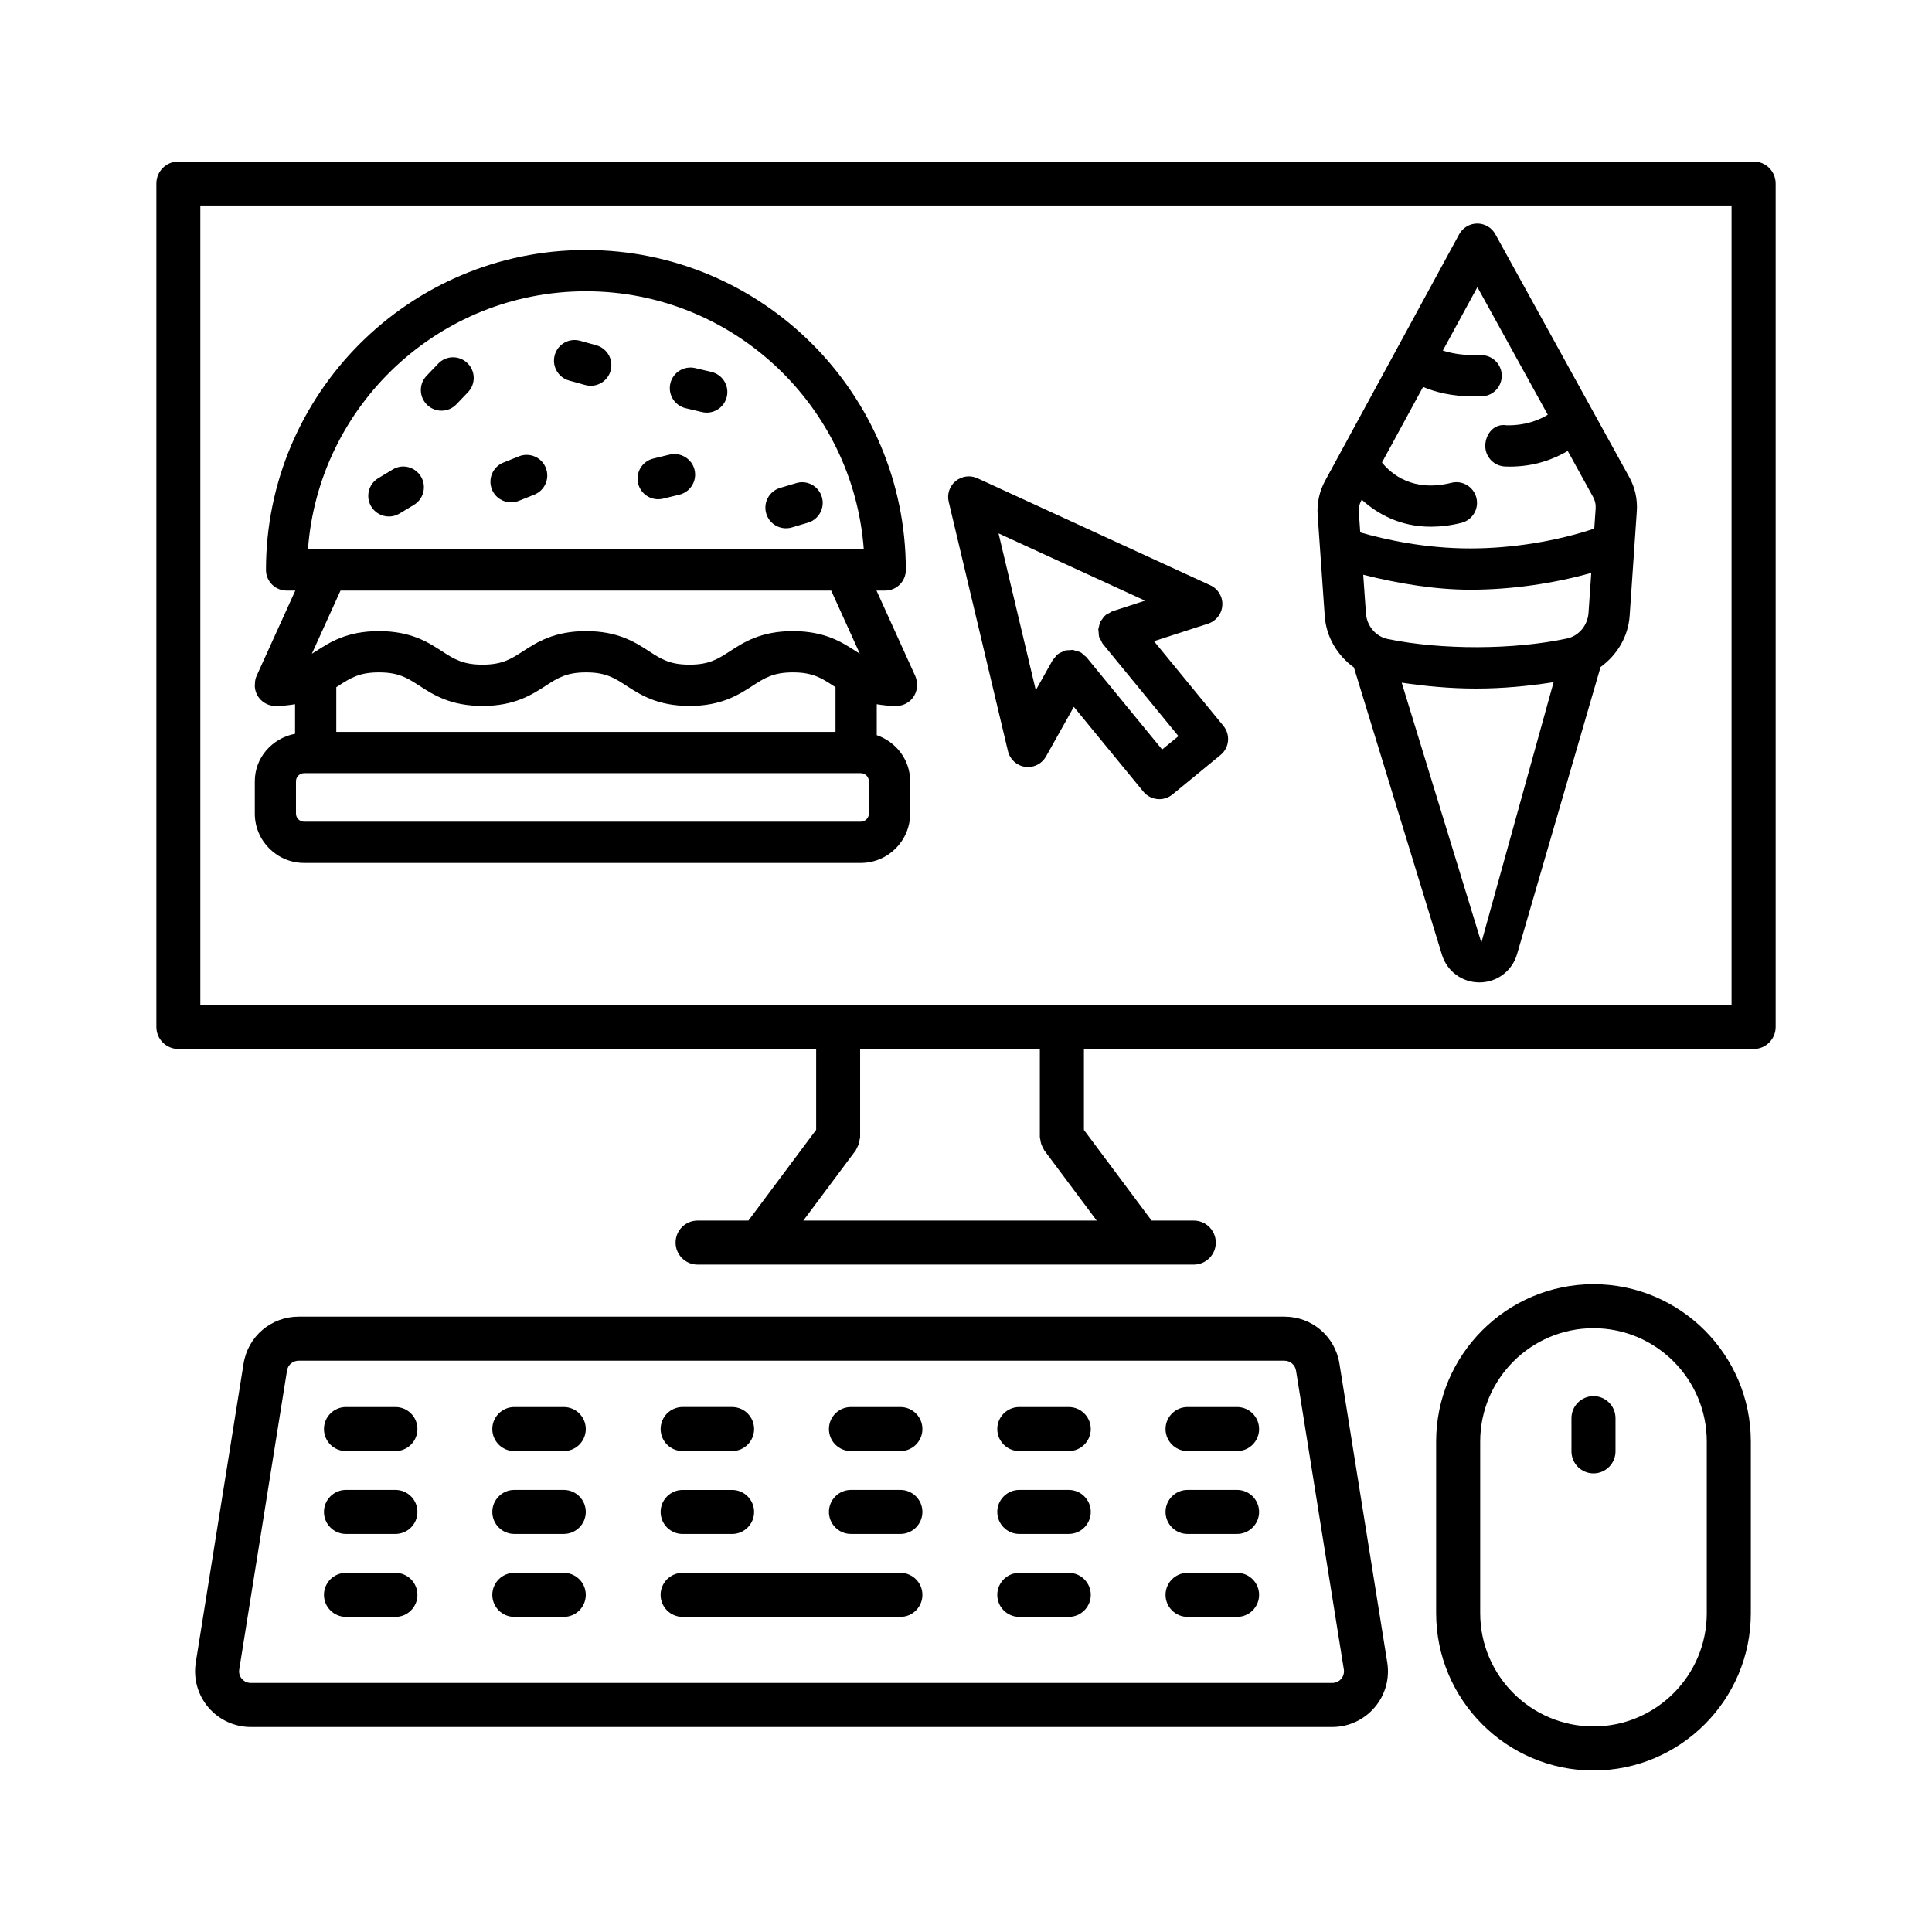 <?xml version="1.0" encoding="UTF-8"?>
<!-- Uploaded to: SVG Repo, www.svgrepo.com, Generator: SVG Repo Mixer Tools -->
<svg fill="#000000" width="800px" height="800px" version="1.1" viewBox="144 144 512 512" xmlns="http://www.w3.org/2000/svg">
 <g>
  <path d="m224.6 372.69h147.52c7.211 0 13.082-5.871 13.082-13.09v-8.543c0-5.719-3.738-10.453-8.855-12.234v-8.199c1.57 0.27 3.258 0.457 5.203 0.457 3.019 0 5.469-2.449 5.469-5.469 0-0.062-0.035-0.117-0.035-0.18 0.012-0.781-0.109-1.574-0.453-2.332l-10.25-22.594h2.305c3.019 0 5.469-2.449 5.469-5.469 0-46.75-38.031-84.785-84.785-84.785-46.75 0-84.785 38.031-84.785 84.785 0 3.019 2.449 5.469 5.469 5.469h2.305l-10.25 22.594c-0.348 0.758-0.465 1.547-0.453 2.332-0.004 0.062-0.035 0.117-0.035 0.18 0 3.019 2.449 5.469 5.469 5.469 1.945 0 3.637-0.191 5.203-0.457v7.832c-6.019 1.176-10.668 6.238-10.668 12.602v8.543c-0.008 7.215 5.863 13.09 13.082 13.09zm149.66-13.09c0 1.188-0.961 2.156-2.148 2.156h-147.52c-1.188 0-2.156-0.969-2.156-2.156v-8.543c0-1.188 0.969-2.156 2.156-2.156h147.52c1.188 0 2.148 0.969 2.148 2.156zm-75-138.41c38.879 0 70.84 30.207 73.652 68.383h-147.3c2.812-38.172 34.773-68.383 73.652-68.383zm65.012 79.316 7.59 16.73c-0.348-0.223-0.684-0.422-1.055-0.66-3.66-2.371-8.215-5.324-16.684-5.324s-13.02 2.953-16.68 5.324c-3.188 2.07-5.496 3.566-10.727 3.566s-7.539-1.496-10.727-3.566c-3.66-2.371-8.207-5.324-16.68-5.324-8.477 0-13.031 2.953-16.691 5.324-3.188 2.07-5.504 3.566-10.742 3.566-5.254 0-7.559-1.496-10.762-3.566-3.66-2.371-8.215-5.324-16.691-5.324-8.477 0-13.031 2.953-16.691 5.324-0.379 0.246-0.73 0.453-1.09 0.68l7.598-16.754zm-130.59 25.25c3.195-2.07 5.504-3.566 10.75-3.566 5.246 0 7.551 1.496 10.75 3.566 3.664 2.371 8.223 5.324 16.707 5.324 8.477 0 13.031-2.953 16.691-5.324 3.188-2.07 5.504-3.566 10.742-3.566 5.231 0 7.539 1.496 10.727 3.566 3.66 2.371 8.207 5.324 16.68 5.324 8.469 0 13.02-2.953 16.68-5.324 3.188-2.07 5.496-3.566 10.727-3.566 5.238 0 7.547 1.496 10.734 3.566 0.168 0.109 0.375 0.227 0.547 0.34v11.867h-132.3v-11.855c0.18-0.117 0.391-0.238 0.566-0.352z"/>
  <path d="m248.05 268.43-3.809 2.293c-2.586 1.559-3.422 4.918-1.863 7.504 1.023 1.707 2.832 2.648 4.691 2.648 0.961 0 1.93-0.25 2.812-0.785l3.809-2.293c2.586-1.559 3.422-4.918 1.863-7.504-1.566-2.606-4.918-3.453-7.504-1.863z"/>
  <path d="m321.45 264.47-4.32 1.055c-2.934 0.711-4.734 3.672-4.016 6.606 0.605 2.5 2.848 4.172 5.305 4.172 0.434 0 0.867-0.051 1.305-0.156l4.32-1.055c2.934-0.711 4.734-3.672 4.016-6.606-0.715-2.941-3.734-4.703-6.609-4.016z"/>
  <path d="m302.02 235.5-4.277-1.188c-2.945-0.812-5.938 0.895-6.734 3.801-0.812 2.91 0.895 5.922 3.801 6.734l4.277 1.188c0.492 0.137 0.98 0.199 1.465 0.199 2.398 0 4.598-1.586 5.266-4 0.816-2.91-0.891-5.922-3.797-6.734z"/>
  <path d="m332.55 242.57-4.32-1.023c-2.918-0.676-5.887 1.109-6.578 4.059-0.699 2.934 1.117 5.879 4.059 6.578l4.32 1.023c0.422 0.098 0.848 0.148 1.266 0.148 2.469 0 4.719-1.695 5.309-4.207 0.699-2.934-1.113-5.879-4.055-6.578z"/>
  <path d="m260.12 240.38-3.074 3.211c-2.086 2.18-2.016 5.637 0.172 7.731 1.062 1.012 2.418 1.516 3.781 1.516 1.438 0 2.875-0.562 3.949-1.688l3.074-3.211c2.086-2.18 2.016-5.637-0.172-7.731-2.199-2.09-5.644-2.027-7.731 0.172z"/>
  <path d="m281.54 264.93-4.129 1.652c-2.805 1.117-4.172 4.301-3.047 7.106 0.855 2.141 2.902 3.438 5.074 3.438 0.676 0 1.367-0.129 2.027-0.391l4.129-1.652c2.805-1.117 4.172-4.301 3.047-7.106-1.113-2.812-4.312-4.152-7.102-3.047z"/>
  <path d="m361.8 275.71c-0.859-2.898-3.902-4.57-6.797-3.68l-4.258 1.266c-2.898 0.859-4.543 3.906-3.68 6.797 0.703 2.379 2.883 3.906 5.238 3.906 0.512 0 1.039-0.07 1.559-0.227l4.258-1.266c2.898-0.859 4.543-3.906 3.68-6.797z"/>
  <path d="m608.73 186.8h-417.46c-3.219 0-5.828 2.613-5.828 5.828v223.53c0 3.219 2.613 5.836 5.828 5.836h169.02v21.418l-17.949 24.051h-13.477c-3.219 0-5.828 2.621-5.828 5.836 0 3.219 2.613 5.836 5.828 5.836h131.5c3.219 0 5.836-2.621 5.836-5.836 0-3.219-2.621-5.836-5.836-5.836l-11.18 0.004-17.934-24.031v-21.438h177.48c3.219 0 5.836-2.621 5.836-5.836v-223.53c0-3.219-2.621-5.832-5.836-5.832zm-189.02 259.24c0.047 0.383 0.102 0.746 0.227 1.117 0.133 0.398 0.316 0.754 0.527 1.109 0.109 0.188 0.141 0.398 0.273 0.578l13.898 18.621h-77.742l13.898-18.621c0.145-0.191 0.18-0.422 0.297-0.625 0.191-0.332 0.363-0.66 0.488-1.031 0.133-0.398 0.195-0.785 0.242-1.195 0.023-0.219 0.129-0.41 0.129-0.633v-23.359h47.625v23.359c0 0.238 0.109 0.445 0.137 0.68zm183.18-35.711h-405.8v-211.87h405.79v211.87z"/>
  <path d="m415.68 347.22c0.254 0.035 0.496 0.051 0.754 0.051 1.965 0 3.785-1.055 4.769-2.797l7.371-13.152 18.426 22.465c0.926 1.125 2.25 1.828 3.688 1.973 0.184 0.023 0.355 0.027 0.543 0.027 1.254 0 2.492-0.434 3.473-1.238l12.77-10.477c2.32-1.914 2.66-5.359 0.754-7.695l-18.41-22.457 14.34-4.644c2.148-0.699 3.644-2.633 3.773-4.883 0.145-2.25-1.125-4.348-3.176-5.289l-61.734-28.367c-1.898-0.875-4.121-0.582-5.75 0.738-1.617 1.324-2.336 3.461-1.852 5.488l15.703 66.105c0.516 2.188 2.324 3.84 4.559 4.152zm31.773-44.039-8.625 2.797c-0.348 0.113-0.609 0.344-0.918 0.516-0.285 0.16-0.602 0.242-0.863 0.461-0.016 0.016-0.023 0.035-0.039 0.047-0.441 0.371-0.77 0.832-1.074 1.312-0.078 0.121-0.203 0.215-0.27 0.344-0.238 0.457-0.34 0.961-0.441 1.473-0.035 0.184-0.137 0.348-0.152 0.535-0.027 0.281 0.062 0.566 0.078 0.852 0.027 0.434 0.02 0.867 0.148 1.285 0.008 0.023 0 0.047 0.008 0.07 0.102 0.312 0.312 0.543 0.461 0.824 0.168 0.32 0.27 0.668 0.504 0.957l20.031 24.43-4.328 3.543-19.93-24.309c-0.004-0.008-0.012-0.012-0.016-0.02l-0.082-0.102c-0.191-0.23-0.449-0.348-0.664-0.539-0.293-0.262-0.535-0.562-0.887-0.762-0.027-0.016-0.055-0.012-0.082-0.027-0.367-0.199-0.777-0.266-1.176-0.375-0.289-0.078-0.566-0.227-0.859-0.258-0.273-0.027-0.543 0.055-0.82 0.066-0.426 0.02-0.855 0-1.262 0.117-0.191 0.055-0.352 0.195-0.539 0.27-0.473 0.195-0.941 0.387-1.348 0.711-0.023 0.016-0.047 0.02-0.07 0.035-0.328 0.27-0.523 0.621-0.77 0.941-0.168 0.215-0.391 0.367-0.527 0.617l-0.055 0.098c-0.008 0.02-0.02 0.035-0.031 0.051l-4.359 7.766-9.871-41.555z"/>
  <path d="m502.8 320.88 23.328 76.137c1.352 4.398 5.34 7.332 9.922 7.332h0.07c4.613-0.027 8.598-3.019 9.906-7.465l22.145-76.121c4.332-3.137 7.336-8.02 7.707-13.633l1.285-18.758c0-0.023 0.004-0.043 0.004-0.062l0.605-8.832c0.215-3.144-0.469-6.266-1.992-9.012l-35.504-64.402c-0.953-1.742-2.789-2.824-4.785-2.824h-0.016c-1.992 0.008-3.828 1.102-4.785 2.856l-35.562 65.387c-1.48 2.742-2.148 5.828-1.938 8.941l1.879 26.848c0.398 5.625 3.406 10.48 7.731 13.609zm62.176-14.492c-0.227 3.34-2.562 6.137-5.68 6.812-14.121 3.031-33.312 3.082-47.562 0.137-3.144-0.656-5.523-3.461-5.75-6.824l-0.715-10.199c9.418 2.363 19.172 3.965 28.359 3.965 10.793 0 22.055-1.625 32.074-4.457zm-28.402 87.414-21.109-68.887c6.242 0.93 12.844 1.562 19.711 1.562 7.188 0 14.066-0.684 20.543-1.695zm-1.051-173.71 18.652 33.82c-2.281 1.383-5.801 2.875-10.895 2.801-3.289-0.57-5.551 2.234-5.664 5.254-0.113 3.019 2.25 5.559 5.266 5.664 0.414 0.023 0.824 0.027 1.223 0.027 6.648 0 11.785-2.043 15.359-4.148l6.746 12.234c0.496 0.906 0.727 1.938 0.656 2.988l-0.367 5.348c-9.906 3.309-21.625 5.258-32.875 5.258-12.051 0-22.461-2.324-29.145-4.246l-0.379-5.438c-0.07-1.031 0.156-2.07 0.641-2.977l0.137-0.246c4.231 3.809 10.199 7.152 18.316 7.152 2.504 0 5.211-0.312 8.07-1.016 2.934-0.727 4.727-3.688 4-6.621-0.727-2.926-3.672-4.734-6.621-4-10.188 2.547-15.902-2.281-18.406-5.375l10.891-20.027c3.172 1.332 7.527 2.531 13.723 2.531 0.598 0 1.223-0.008 1.863-0.035 3.019-0.105 5.367-2.641 5.266-5.66-0.113-2.945-2.535-5.266-5.469-5.266-0.059 0-0.129 0-0.199 0.008-4.594 0.129-7.789-0.508-9.945-1.219z"/>
  <path d="m566.29 484.32c-22.992 0-41.699 18.719-41.699 41.711v45.469c0 22.992 18.707 41.699 41.699 41.699 22.992 0 41.699-18.707 41.699-41.699v-45.469c-0.004-22.992-18.711-41.711-41.699-41.711zm30.023 87.18c0 16.559-13.469 30.023-30.023 30.023-16.559 0-30.023-13.469-30.023-30.023v-45.469c0-16.57 13.469-30.039 30.023-30.039 16.559 0 30.023 13.469 30.023 30.039z"/>
  <path d="m566.29 513.99c-3.219 0-5.836 2.621-5.836 5.836v8.797c0 3.219 2.621 5.836 5.836 5.836 3.219 0 5.836-2.621 5.836-5.836v-8.797c0-3.219-2.621-5.836-5.836-5.836z"/>
  <path d="m484.39 492.93h-261.25c-7.297 0-13.43 5.238-14.59 12.441l-12.664 79.195c-0.684 4.285 0.535 8.625 3.344 11.914 2.812 3.305 6.91 5.195 11.246 5.195h286.57c4.344 0 8.441-1.895 11.246-5.195 2.82-3.289 4.027-7.633 3.344-11.914l-12.672-79.195c-1.148-7.203-7.285-12.441-14.574-12.441zm15.035 95.992c-0.34 0.398-1.125 1.082-2.379 1.082h-286.57c-1.254 0-2.019-0.684-2.371-1.082-0.348-0.414-0.906-1.281-0.703-2.504l12.66-79.195c0.242-1.523 1.539-2.621 3.074-2.621h261.25c1.539 0 2.82 1.098 3.074 2.621l12.672 79.195c0.184 1.223-0.355 2.094-0.711 2.504z"/>
  <path d="m248.8 516.88h-13.121c-3.219 0-5.828 2.621-5.828 5.836 0 3.219 2.613 5.836 5.828 5.836h13.117c3.219 0 5.828-2.621 5.828-5.836 0.004-3.219-2.609-5.836-5.824-5.836z"/>
  <path d="m293.41 516.88h-13.117c-3.219 0-5.828 2.621-5.828 5.836 0 3.219 2.613 5.836 5.828 5.836h13.117c3.219 0 5.828-2.621 5.828-5.836 0-3.219-2.613-5.836-5.828-5.836z"/>
  <path d="m324.9 528.55h13.117c3.219 0 5.828-2.621 5.828-5.836 0-3.219-2.613-5.836-5.828-5.836l-13.117-0.004c-3.219 0-5.828 2.621-5.828 5.836 0 3.219 2.613 5.84 5.828 5.84z"/>
  <path d="m382.62 516.88h-13.117c-3.219 0-5.828 2.621-5.828 5.836 0 3.219 2.613 5.836 5.828 5.836h13.117c3.219 0 5.828-2.621 5.828-5.836 0.004-3.219-2.609-5.836-5.828-5.836z"/>
  <path d="m427.23 516.88h-13.113c-3.219 0-5.828 2.621-5.828 5.836 0 3.219 2.613 5.836 5.828 5.836h13.113c3.219 0 5.836-2.621 5.836-5.836 0-3.219-2.621-5.836-5.836-5.836z"/>
  <path d="m471.84 516.88h-13.125c-3.219 0-5.836 2.621-5.836 5.836 0 3.219 2.621 5.836 5.836 5.836h13.125c3.219 0 5.836-2.621 5.836-5.836 0-3.219-2.617-5.836-5.836-5.836z"/>
  <path d="m248.8 538.84h-13.121c-3.219 0-5.828 2.621-5.828 5.836 0 3.219 2.613 5.836 5.828 5.836h13.117c3.219 0 5.828-2.621 5.828-5.836 0.004-3.219-2.609-5.836-5.824-5.836z"/>
  <path d="m293.41 538.84h-13.117c-3.219 0-5.828 2.621-5.828 5.836 0 3.219 2.613 5.836 5.828 5.836h13.117c3.219 0 5.828-2.621 5.828-5.836 0-3.219-2.613-5.836-5.828-5.836z"/>
  <path d="m324.9 550.52h13.117c3.219 0 5.828-2.621 5.828-5.836 0-3.219-2.613-5.836-5.828-5.836h-13.117c-3.219 0-5.828 2.621-5.828 5.836 0 3.219 2.613 5.836 5.828 5.836z"/>
  <path d="m382.62 538.84h-13.117c-3.219 0-5.828 2.621-5.828 5.836 0 3.219 2.613 5.836 5.828 5.836h13.117c3.219 0 5.828-2.621 5.828-5.836 0.004-3.219-2.609-5.836-5.828-5.836z"/>
  <path d="m427.23 538.84h-13.113c-3.219 0-5.828 2.621-5.828 5.836 0 3.219 2.613 5.836 5.828 5.836h13.113c3.219 0 5.836-2.621 5.836-5.836 0-3.219-2.621-5.836-5.836-5.836z"/>
  <path d="m471.84 538.84h-13.125c-3.219 0-5.836 2.621-5.836 5.836 0 3.219 2.621 5.836 5.836 5.836h13.125c3.219 0 5.836-2.621 5.836-5.836 0-3.219-2.617-5.836-5.836-5.836z"/>
  <path d="m248.8 560.82h-13.121c-3.219 0-5.828 2.621-5.828 5.836 0 3.219 2.613 5.836 5.828 5.836h13.117c3.219 0 5.828-2.621 5.828-5.836 0.004-3.215-2.609-5.836-5.824-5.836z"/>
  <path d="m293.41 560.82h-13.117c-3.219 0-5.828 2.621-5.828 5.836 0 3.219 2.613 5.836 5.828 5.836h13.117c3.219 0 5.828-2.621 5.828-5.836s-2.613-5.836-5.828-5.836z"/>
  <path d="m382.62 560.82h-57.727c-3.219 0-5.828 2.621-5.828 5.836 0 3.219 2.613 5.836 5.828 5.836h57.727c3.219 0 5.828-2.621 5.828-5.836 0.004-3.215-2.609-5.836-5.828-5.836z"/>
  <path d="m427.23 560.82h-13.113c-3.219 0-5.828 2.621-5.828 5.836 0 3.219 2.613 5.836 5.828 5.836h13.113c3.219 0 5.836-2.621 5.836-5.836s-2.621-5.836-5.836-5.836z"/>
  <path d="m471.84 560.82h-13.125c-3.219 0-5.836 2.621-5.836 5.836 0 3.219 2.621 5.836 5.836 5.836h13.125c3.219 0 5.836-2.621 5.836-5.836s-2.617-5.836-5.836-5.836z"/>
 </g>
</svg>